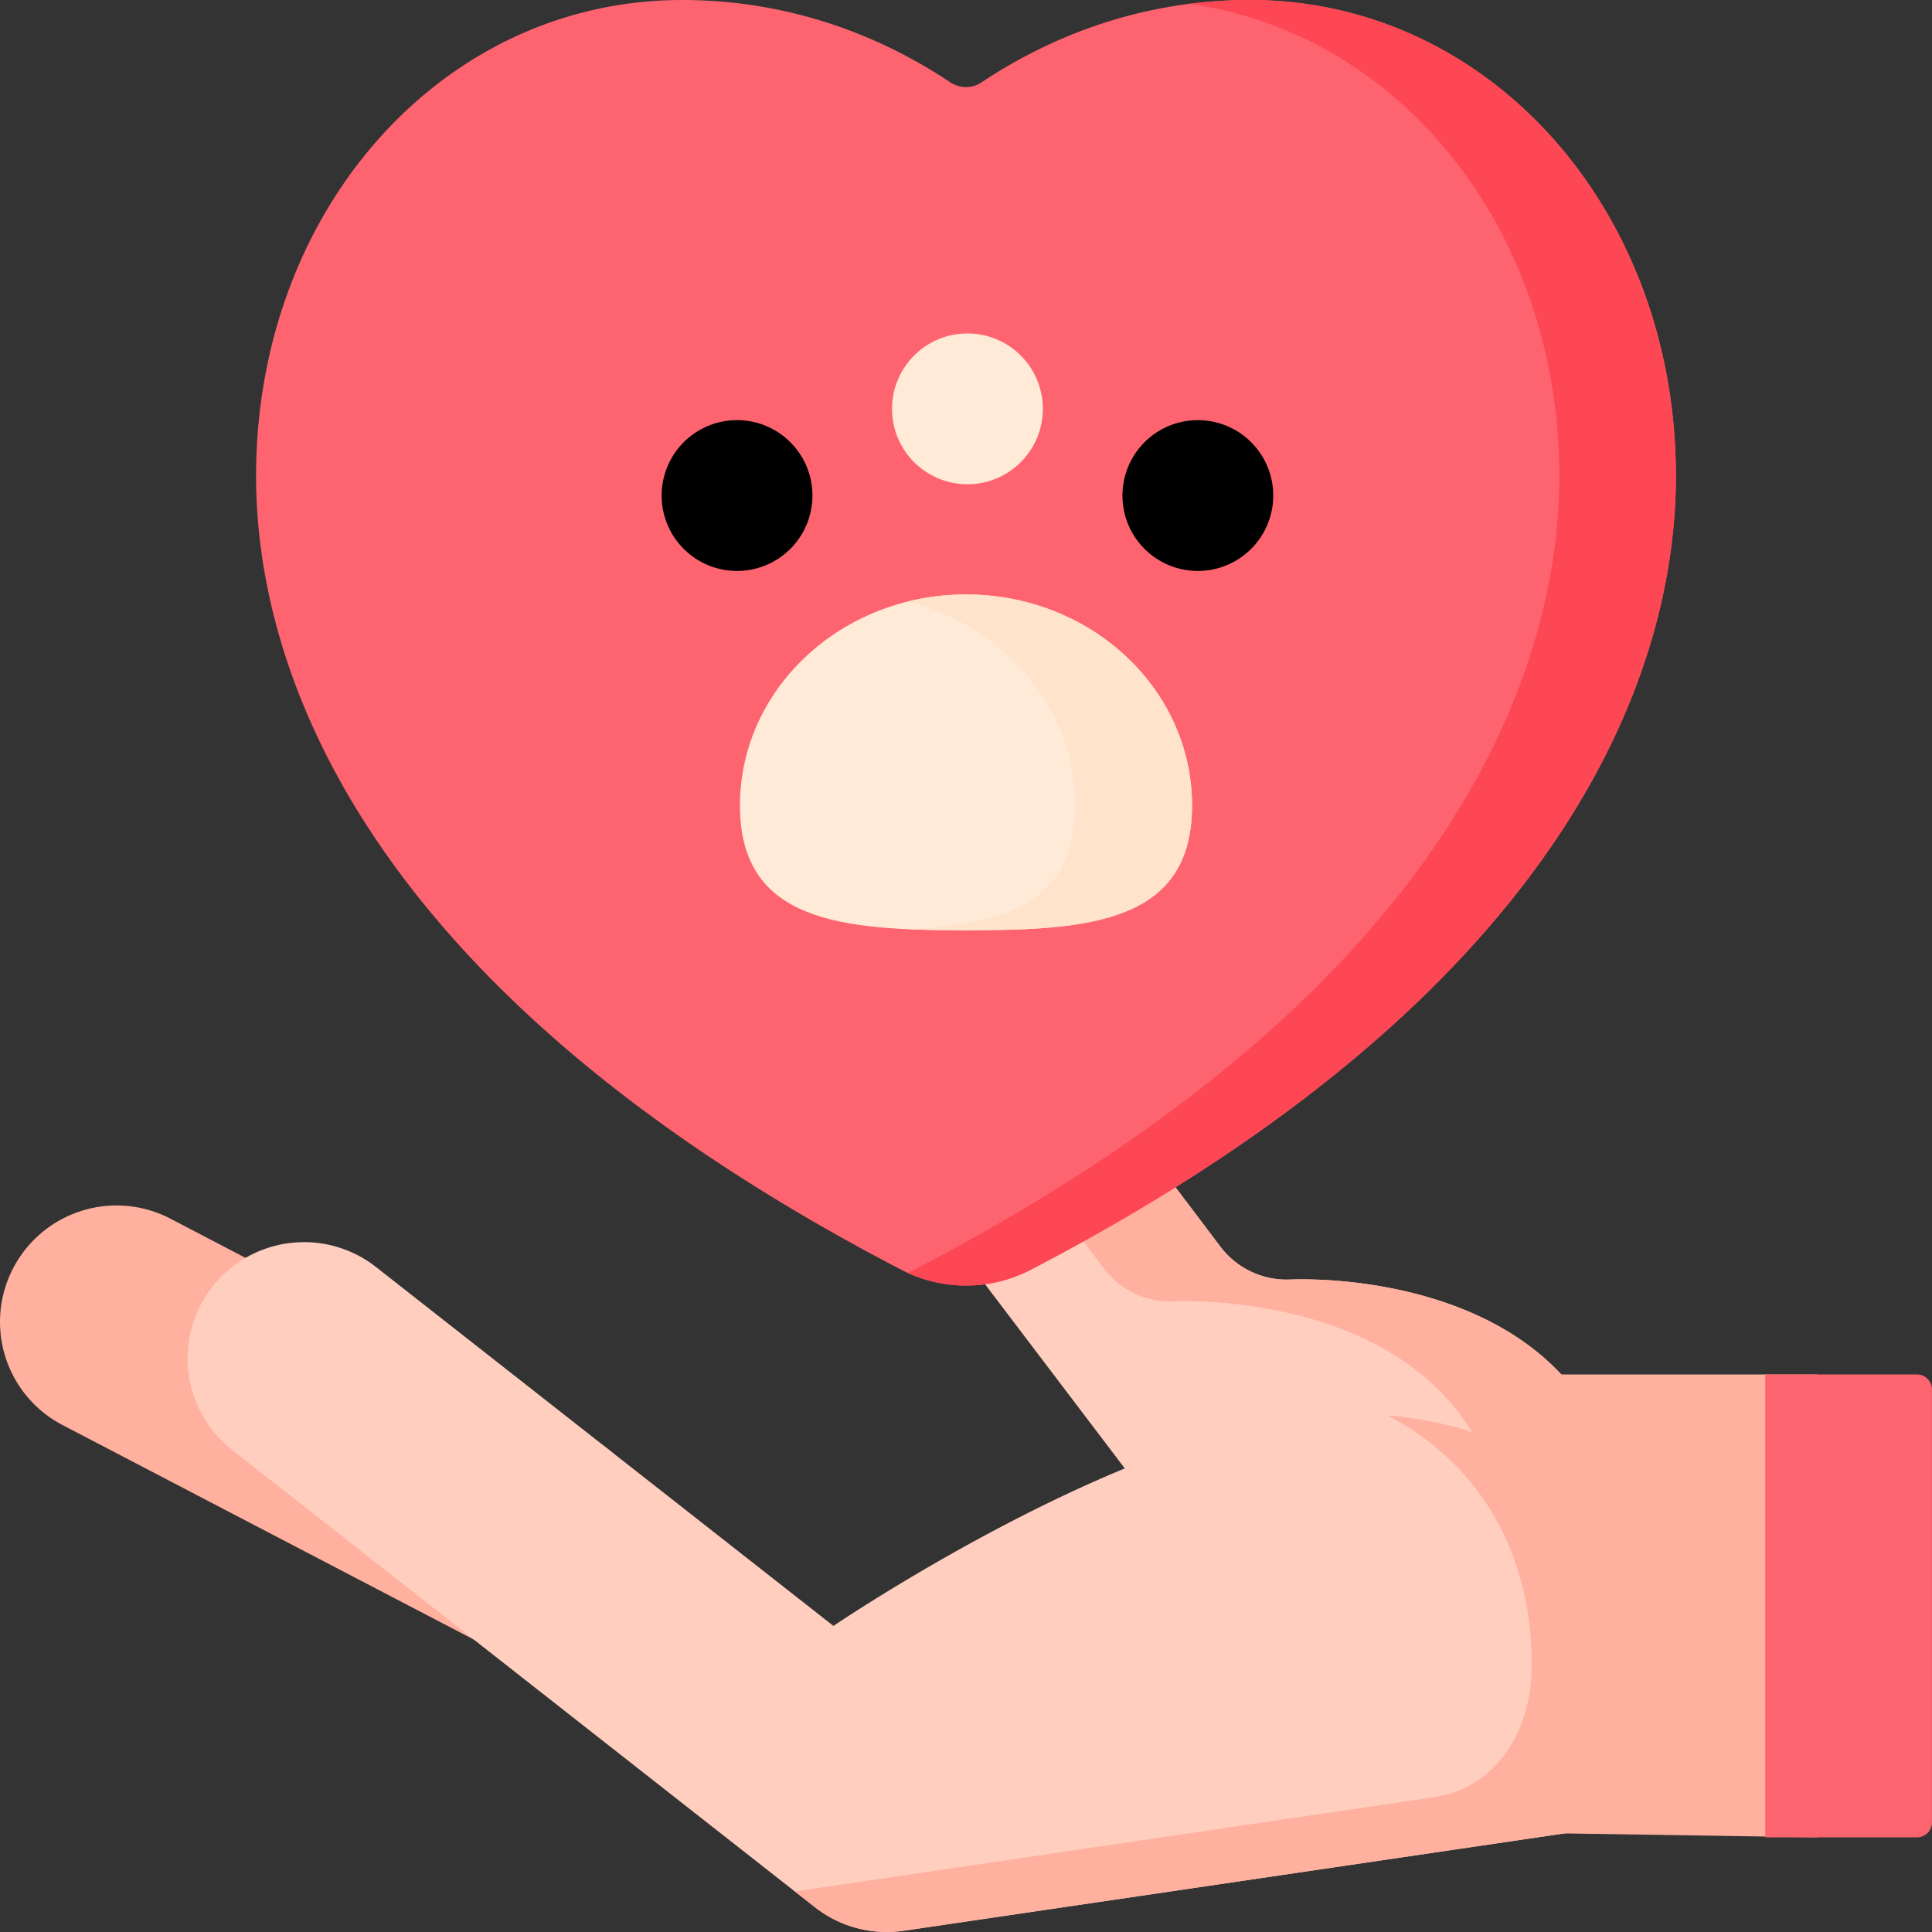 <svg xmlns="http://www.w3.org/2000/svg" width="70" height="70" fill="none"><rect width="100%" height="100%" fill="#333333" stroke="none"/><g clip-path="url(#clip0_868_11180)"><path d="M56.673 66.428l9.165.143V49.798h-9.915l.75 16.63z" fill="#FFB09E"></path><path d="M46.735 46.36a3.01 3.01 0 0 1-2.511-1.182l-5.426-7.18a3.827 3.827 0 0 0-5.358-.747 3.81 3.81 0 0 0-.735 5.345l5.937 7.825 5.135 6.767c4.235 5.577 8.004 4.396 13.031 3.88l2.053-4.841c0-9.17-9.288-9.963-12.126-9.867z" fill="#FFCEBF"></path><path d="M46.735 46.36a3.009 3.009 0 0 1-2.511-1.182l-5.426-7.18a3.827 3.827 0 0 0-5.745-.411 3.81 3.81 0 0 1 1.526 1.201l5.425 7.18a3.009 3.009 0 0 0 2.512 1.182c2.838-.097 12.126.697 12.126 9.867L52.74 61.5c1.28-.082 2.621-.285 4.068-.433l2.053-4.841c0-9.17-9.288-9.963-12.126-9.867zm-25.353 5.73L6.173 44.154a4.222 4.222 0 0 0-5.692 1.788 4.212 4.212 0 0 0 1.782 5.688l15.21 7.934a4.222 4.222 0 0 0 5.691-1.788 4.211 4.211 0 0 0-1.782-5.688z" fill="#FFB09E"></path><path d="M60.231 61.644c0-6.828-5.273-10.912-12.452-10.357-7.18.555-17.582 7.623-17.582 7.623L13.623 45.906a4.223 4.223 0 0 0-5.925.71 4.21 4.21 0 0 0 .712 5.917L29.523 69.1a4.223 4.223 0 0 0 3.223.855l16.04-2.364 7.887-1.162c2.305-.34 3.558-2.457 3.558-4.784z" fill="#FFCEBF"></path><path d="M50.281 51.287c3.216 1.68 5.22 4.842 5.22 9.05 0 2.326-1.254 4.444-3.56 4.783l-7.886 1.162L28.8 68.531l.724.568a4.223 4.223 0 0 0 3.222.855l16.042-2.364 7.886-1.162c2.305-.34 3.558-2.457 3.558-4.784 0-6.007-4.081-9.887-9.95-10.357z" fill="#FFB09E"></path><path d="M69.454 66.57H63.96V49.799h5.493c.302 0 .546.245.546.547v15.679a.547.547 0 0 1-.546.547zM24.71 0c3.937 0 7.218 1.313 9.724 2.984.343.229.786.229 1.13 0C38.07 1.314 41.35 0 45.287 0c8.654 0 15.433 7.578 15.433 17.252 0 6.196-3.034 18.166-23.357 28.744a5.078 5.078 0 0 1-2.364.582 5.078 5.078 0 0 1-2.364-.582C12.313 35.418 9.278 23.448 9.278 17.251 9.278 7.579 16.058 0 24.711 0z" fill="#FE646F"></path><path d="M45.289 0c-.76 0-1.494.05-2.203.14 7.664 1.076 13.41 8.206 13.41 17.111 0 6.197-3.034 18.167-23.357 28.745a5.044 5.044 0 0 1-.251.123 5.082 5.082 0 0 0 4.476-.123c20.324-10.578 23.358-22.548 23.358-28.745C60.722 7.579 53.942 0 45.289 0z" fill="#FD4755"></path><path d="M43.19 29.183c0 4.223-3.666 4.523-8.19 4.523-4.523 0-8.19-.3-8.19-4.523 0-4.222 3.667-7.645 8.19-7.645 4.524 0 8.19 3.423 8.19 7.645z" fill="#FFEAD8"></path><path d="M35 21.538c-.731 0-1.44.09-2.113.258 3.499.87 6.077 3.847 6.077 7.387 0 3.541-2.578 4.323-6.077 4.484.674.03 1.382.039 2.112.039 4.523 0 8.19-.3 8.19-4.523 0-4.222-3.666-7.645-8.19-7.645z" fill="#FFE3CB"></path><path d="M35 17.545a2.732 2.732 0 1 0 0-5.463 2.732 2.732 0 0 0 0 5.463z" fill="#FFEAD8"></path><path d="M26.652 20.686a2.732 2.732 0 1 0 0-5.463 2.732 2.732 0 0 0 0 5.463zm16.696 0a2.732 2.732 0 1 0 0-5.463 2.732 2.732 0 0 0 0 5.463z" fill="#000"></path></g><defs><clipPath id="clip0_868_11180"><path fill="#fff" d="M0 0H70V70H0z"></path></clipPath></defs></svg>